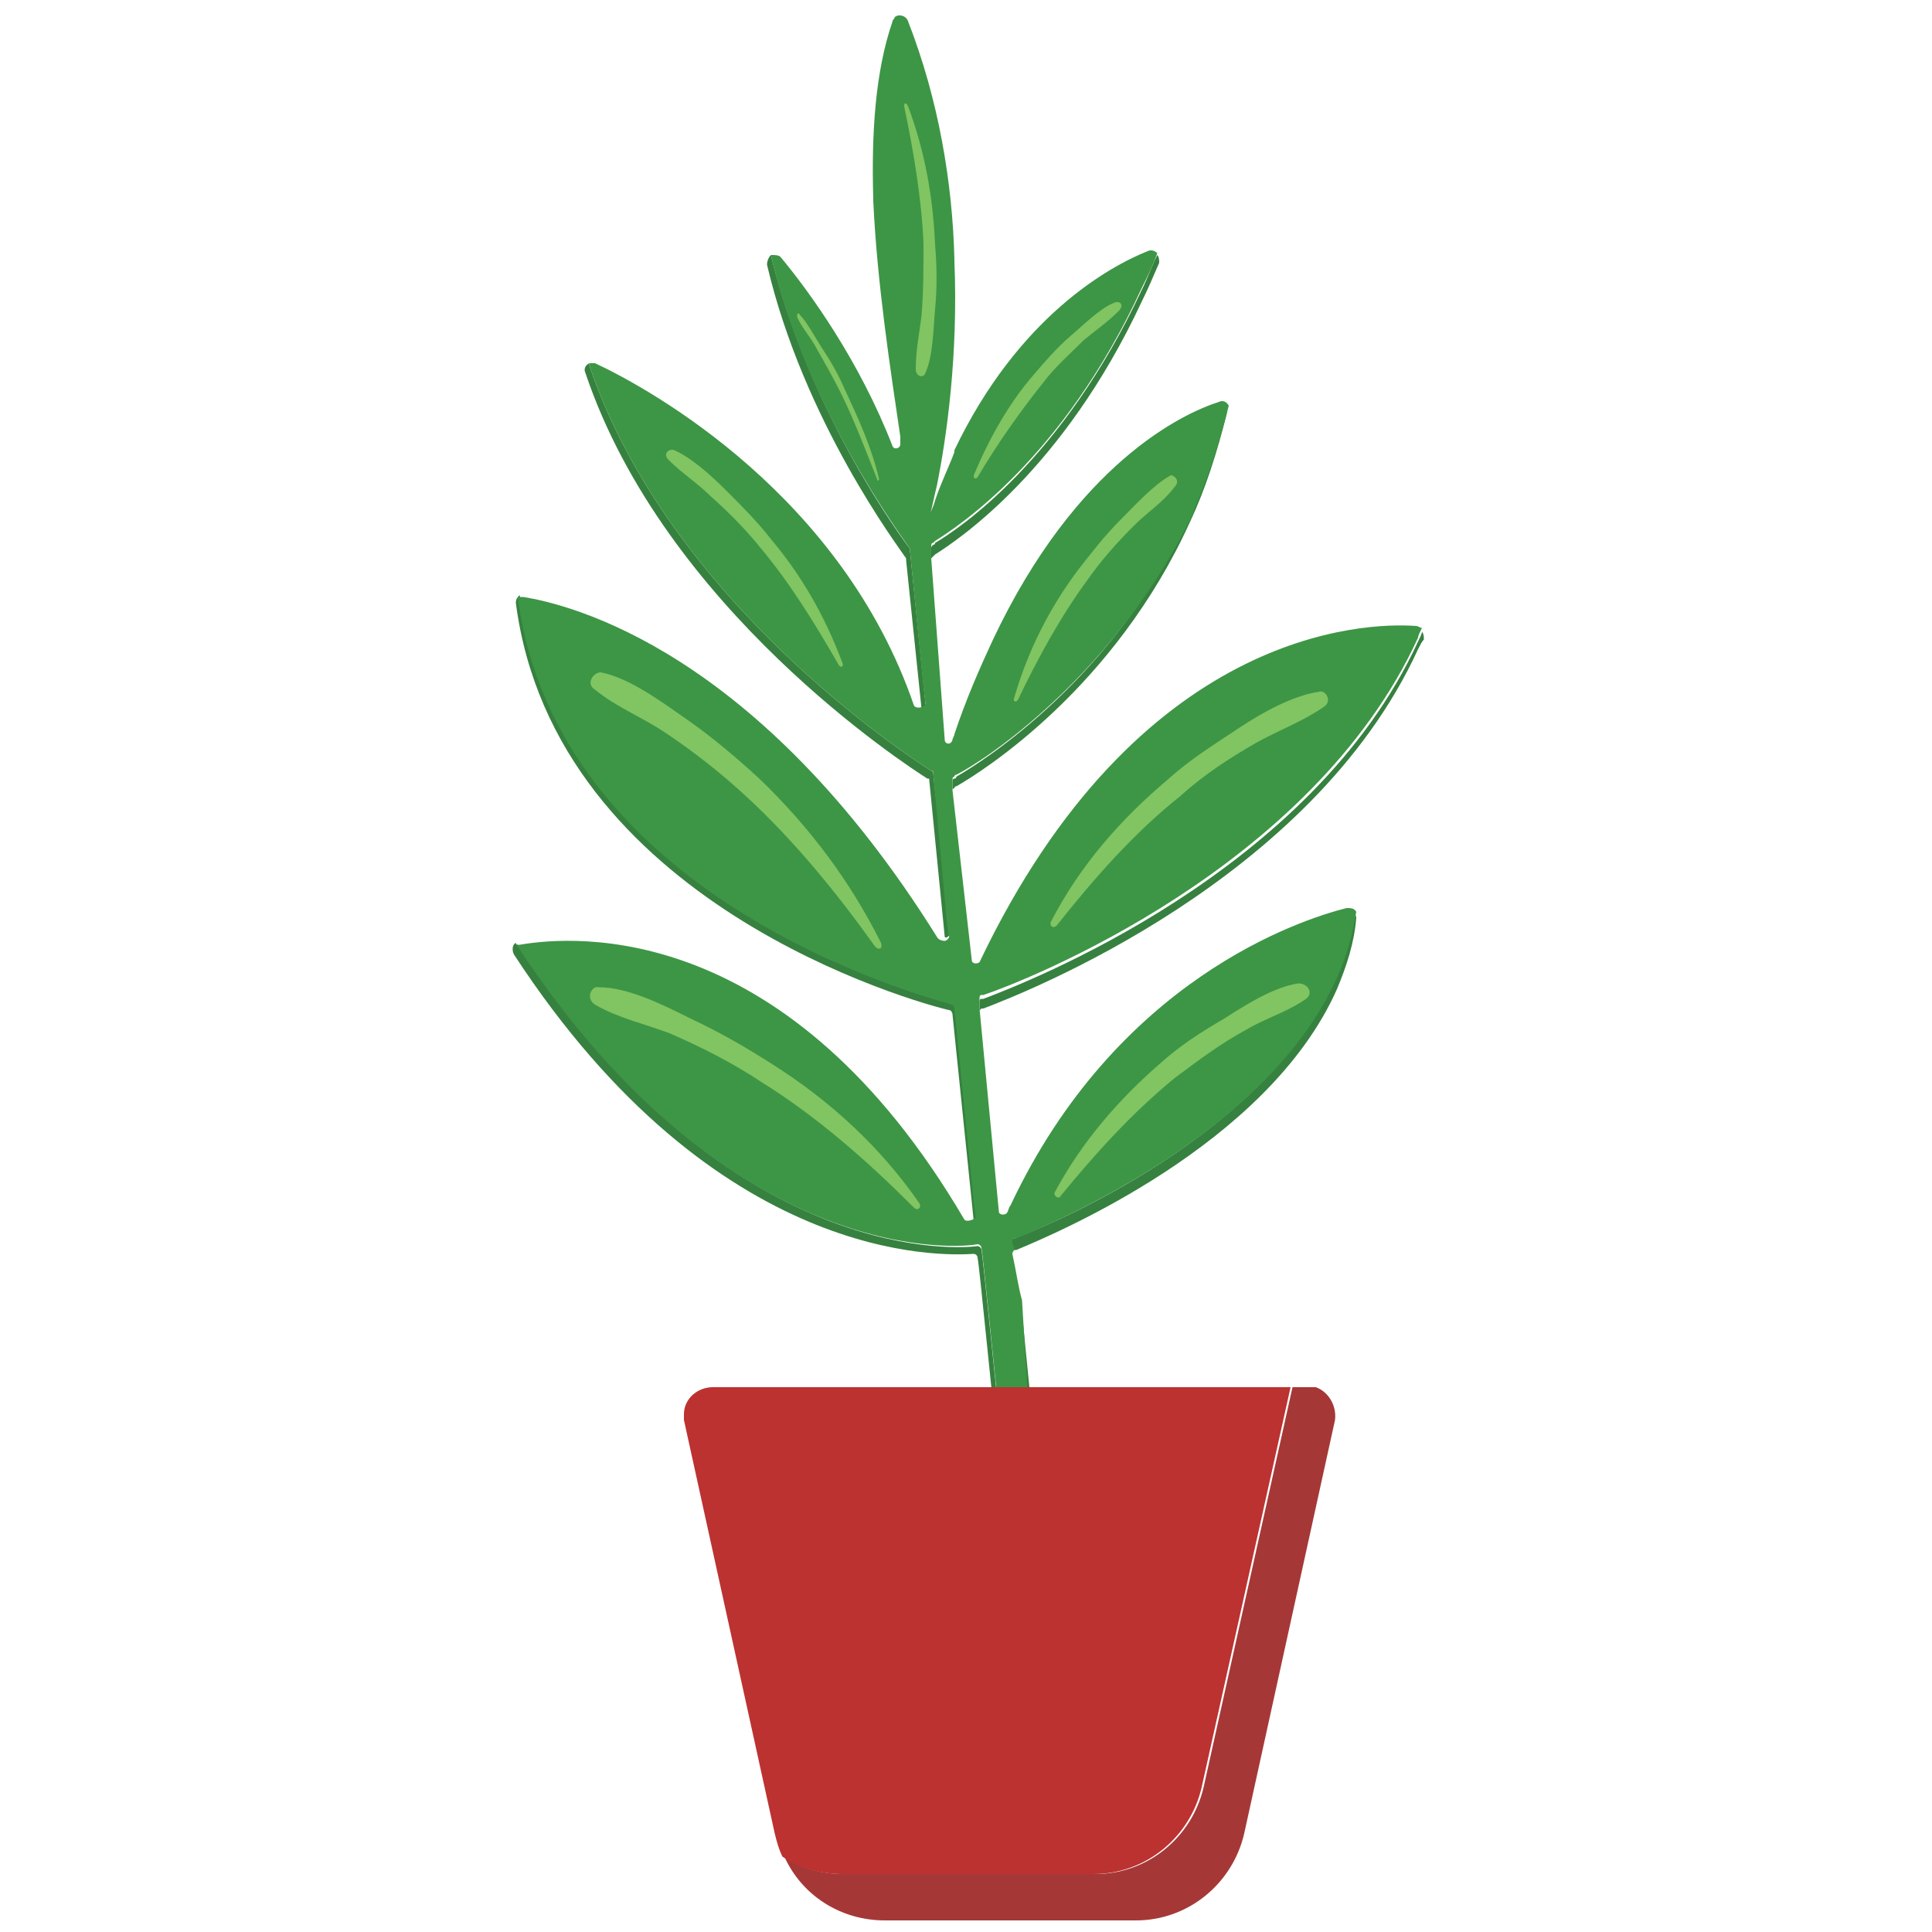<?xml version="1.0" encoding="utf-8"?>
<!-- Generator: Adobe Illustrator 25.4.1, SVG Export Plug-In . SVG Version: 6.00 Build 0)  -->
<svg version="1.1" xmlns="http://www.w3.org/2000/svg" xmlns:xlink="http://www.w3.org/1999/xlink" x="0px" y="0px"
	 viewBox="0 0 100 100" style="enable-background:new 0 0 100 100;" xml:space="preserve">
<style type="text/css">
	.st0{fill:#36813F;}
	.st1{fill:#3D9645;}
	.st2{fill:#81C462;}
	.st3{fill:#A53837;}
	.st4{fill:#BC3231;}
	.st5{display:none;}
	.st6{display:inline;}
	.st7{opacity:0.2;}
	.st8{fill:#404041;}
	.st9{fill:#76B257;}
	.st10{fill:#404041;stroke:#404041;stroke-miterlimit:10;}
	.st11{fill:#317439;}
	.st12{fill:#D95B58;}
	.st13{fill:#D87D7B;}
	.st14{fill:#4EA446;}
	.st15{opacity:0.4;}
	.st16{display:inline;fill:#81C462;}
</style>
<g id="house_plants">
	<g>
		<g>
			<path class="st0" d="M48.9,48.5l-0.8-8.1c0-0.1,0-0.1-0.1-0.1c-1.1-0.7-13.6-8.8-17.7-21c-0.1-0.2,0-0.4,0.2-0.5c0,0,0,0,0,0.1
				c4.1,12.2,16.6,20.3,17.7,21c0.1,0,0.1,0.1,0.1,0.1l0.9,8.2C49.2,48.4,49,48.6,48.9,48.5"/>
			<path class="st0" d="M47.7,36.7L46.9,29c0,0,0-0.1,0-0.1c-0.4-0.6-5.3-7.1-7.2-15.2c0-0.2,0.1-0.4,0.2-0.5c0,0,0,0,0,0
				c2,8.2,6.8,14.7,7.2,15.2c0,0,0,0.1,0,0.1l0.8,7.9C47.9,36.6,47.8,36.7,47.7,36.7"/>
			<path class="st0" d="M50.4,63.2l-1.1-10.7c0-0.1-0.1-0.2-0.1-0.2c-1.8-0.4-20.5-5.6-22.5-21.1c0-0.2,0.1-0.3,0.2-0.4
				c2,15.5,20.8,20.6,22.5,21.1c0.1,0,0.1,0.1,0.1,0.2L50.7,63C50.7,63.2,50.6,63.2,50.4,63.2"/>
			<path class="st0" d="M53.2,73.2l-1.4,0.5c-0.1,0-0.2,0-0.3-0.2c-0.2-1.6-0.8-7.9-0.9-8.4c0-0.1-0.1-0.2-0.2-0.2
				c-1.6,0.1-13.3,0.6-23.8-15.5c-0.1-0.2-0.1-0.5,0.1-0.6c0,0,0,0.1,0.1,0.1C37.4,65.1,49,64.7,50.6,64.5c0.1,0,0.2,0.1,0.2,0.2
				c0.1,0.5,0.7,6.8,0.9,8.4c0,0.1,0.1,0.2,0.3,0.2l0.9-5.4c0,0.1,0.5,5.1,0.5,5.1C53.4,73.1,53.3,73.2,53.2,73.2"/>
			<path class="st0" d="M59.1,15.6C55,24.4,49.5,28,48.4,28.7c0,0-0.1,0.1-0.1,0.1c0,0-0.1,0.1-0.1,0.1l0-0.5c0-0.1,0-0.1,0.1-0.2
				c0,0,0.1,0,0.1-0.1c1.2-0.7,6.6-4.3,10.7-13.1c0.3-0.6,0.5-1.2,0.8-1.8c0.1,0.1,0.1,0.3,0.1,0.4C59.7,14.3,59.4,15,59.1,15.6"/>
			<path class="st0" d="M61.6,27C61.6,27,61.6,27,61.6,27c-3.9,8.6-10.7,12.9-12.1,13.7c-0.1,0-0.1,0.1-0.1,0.1c0,0-0.1,0-0.1,0.1
				l0-0.4c0-0.1,0-0.2,0.1-0.2c0,0,0.1,0,0.1-0.1c1.4-0.8,8.2-5.1,12.1-13.6c0,0,0,0,0-0.1c0.7-1.7,1.4-3.5,1.8-5.4
				c0.1,0.1,0.1,0.2,0.1,0.3C63,23.4,62.4,25.3,61.6,27"/>
			<path class="st0" d="M73.4,33.6L73.4,33.6c-5.5,12-20.4,17.8-22.5,18.6c0,0-0.1,0-0.1,0c0,0-0.1,0.1-0.1,0.1l0-0.4
				c0-0.1,0-0.2,0.1-0.2c0,0,0.1,0,0.1,0c2.1-0.8,17-6.5,22.5-18.5l0,0c0.1-0.2,0.2-0.4,0.2-0.5c0.1,0.1,0.1,0.3,0.1,0.4
				C73.6,33.2,73.5,33.4,73.4,33.6"/>
			<path class="st0" d="M52.6,64.7c0,0-0.1,0-0.1,0c0,0,0,0-0.1,0c0-0.1,0-0.2-0.1-0.4c0-0.1,0-0.2,0.1-0.2c0,0,0.1,0,0.1,0
				c1.9-0.7,13.1-5.4,16.6-13.5c0.5-1.1,0.8-2.2,1-3.4c0,0.1,0.1,0.2,0.1,0.3c-0.1,1.3-0.5,2.5-1,3.7C65.6,59.3,54.5,63.9,52.6,64.7
				"/>
			<path class="st1" d="M53.2,72.3c0,0.2,0.1,0.4,0.1,0.5L52,73.2c-0.1,0-0.2,0-0.3-0.2c-0.2-1.6-0.8-7.9-0.9-8.4
				c0-0.1-0.1-0.2-0.2-0.2C49,64.7,37.4,65.1,26.8,49c0,0-0.1-0.1-0.1-0.1c0,0,0.1,0,0.1,0c0,0,0.1,0,0.1,0
				c2.9-0.5,13.9-1.3,23,14.2c0.1,0.2,0.6,0,0.6-0.1l-0.1-0.8l-1-10c0-0.1-0.1-0.2-0.1-0.2c-1.8-0.5-20.5-5.6-22.5-21.1
				c0,0,0,0,0.1,0c0.1,0,0.1,0,0.2,0c2.4,0.4,12.1,2.7,21.4,17.6c0.1,0.2,0.4,0.2,0.4,0.2c0.1,0,0.3-0.2,0.2-0.3l-0.1-0.8L48.3,40
				c0-0.1,0-0.1-0.1-0.1c-1.1-0.7-13.6-8.8-17.7-21c0,0,0,0,0-0.1c0,0,0.1,0,0.1,0c0.1,0,0.2,0,0.2,0c3,1.4,12.8,6.9,16.5,17.7
				c0.1,0.2,0.4,0.1,0.4,0.1c0.1,0,0.2-0.1,0.2-0.2l-0.1-0.8l-0.7-7.1c0,0,0-0.1,0-0.1c-0.4-0.6-5.3-7.1-7.2-15.2c0,0,0,0,0,0
				c0,0,0.1,0,0.1,0c0.1,0,0.3,0,0.4,0.1c1.5,1.8,4.1,5.4,5.8,9.8c0.1,0.2,0.4,0.1,0.4-0.1c0-0.1,0-0.1,0-0.2c0-0.1,0-0.1,0-0.2
				c-0.5-3.4-1.2-7.9-1.4-12.2c0,0,0-0.1,0-0.1c-0.1-3.4,0.1-6.6,1-9.2c0-0.1,0.1-0.1,0.1-0.2c0.2-0.2,0.6-0.1,0.7,0.2
				c1.6,4.1,2.3,8.4,2.4,12.3c0,0,0,0.1,0,0.1c0.2,4.9-0.4,9.1-0.9,11.6c-0.2,0.8-0.3,1.5-0.5,1.9c0.1-0.4,0.3-0.7,0.4-1.1
				c0.3-0.9,0.7-1.7,1-2.5c0,0,0,0,0-0.1c3.3-6.9,8-9.5,10-10.3c0.2-0.1,0.4,0,0.5,0.1c-0.2,0.6-0.5,1.2-0.8,1.8
				c-4.1,8.9-9.6,12.4-10.7,13.1c0,0-0.1,0.1-0.1,0.1c-0.1,0-0.1,0.1-0.1,0.2l0,0.5c0,0,0,0.1,0,0.1l0.7,9.4c0,0.2,0.3,0.3,0.4,0
				c0-0.1,0.1-0.2,0.1-0.3c0.6-1.8,1.3-3.4,2-4.9c4.3-9.1,9.8-11.7,11.7-12.3c0.2-0.1,0.4,0,0.5,0.2c-0.5,2-1.1,3.8-1.8,5.4
				c0,0,0,0,0,0.1C57.7,35,50.9,39.4,49.5,40.1c-0.1,0-0.1,0.1-0.1,0.1c-0.1,0-0.1,0.1-0.1,0.2l0,0.4c0,0,0,0.1,0,0.1l1,8.8
				c0,0.2,0.3,0.2,0.4,0.1c8.2-17.2,19.9-17.6,22.6-17.4c0.1,0,0.2,0.1,0.3,0.1c-0.1,0.2-0.2,0.4-0.2,0.5l0,0
				c-5.5,12-20.4,17.8-22.5,18.5c0,0-0.1,0-0.1,0c-0.1,0-0.1,0.1-0.1,0.2l0,0.4c0,0,0,0.1,0,0.1l1,10.5c0,0.2,0.3,0.2,0.4,0.1
				c0.1-0.1,0.1-0.3,0.2-0.4l0,0c5.5-11.7,15-14.8,17.4-15.4c0.2,0,0.4,0,0.5,0.2c-0.2,1.2-0.5,2.3-1,3.4
				c-3.6,8.1-14.7,12.7-16.6,13.5c0,0-0.1,0-0.1,0c-0.1,0-0.1,0.1-0.1,0.2c0,0.1,0.1,0.2,0.1,0.4c0,0-0.1,0.1-0.1,0.2
				c0.2,0.9,0.3,1.7,0.5,2.4"/>
			<path class="st2" d="M68.5,36.6c-1,0.7-2.3,1.2-3.4,1.8c-1.4,0.8-2.8,1.7-4,2.8c-2.4,1.9-4.5,4.3-6.4,6.7c-0.2,0.2-0.4,0-0.3-0.2
				c1.5-2.9,3.6-5.3,6.1-7.4c1.1-1,2.4-1.8,3.6-2.6c1.2-0.8,2.8-1.7,4.2-1.9C68.6,35.7,69,36.3,68.5,36.6"/>
			<path class="st2" d="M67.6,51.7c-1,0.7-2.1,1-3.1,1.6c-1.3,0.7-2.5,1.6-3.7,2.5c-2.2,1.8-4.1,3.9-5.9,6.1c-0.1,0.2-0.4,0-0.3-0.2
				c1.4-2.6,3.3-4.8,5.5-6.7c1-0.9,2.1-1.6,3.3-2.3c1.1-0.7,2.5-1.6,3.8-1.8C67.7,50.9,68,51.4,67.6,51.7"/>
			<path class="st2" d="M30.8,35.7c1.1,0.9,2.4,1.4,3.6,2.2c1.5,1,2.9,2.1,4.2,3.3c2.5,2.3,4.7,5,6.7,7.8c0.2,0.2,0.4,0.1,0.3-0.2
				c-1.6-3.2-3.7-6-6.3-8.5c-1.2-1.1-2.5-2.2-3.8-3.1c-1.3-0.9-2.9-2.1-4.4-2.4C30.7,34.8,30.3,35.4,30.8,35.7"/>
			<path class="st2" d="M30.8,52c1.2,0.7,2.6,1,3.9,1.5c1.6,0.7,3.2,1.5,4.7,2.5c2.9,1.8,5.5,4.1,7.9,6.5c0.2,0.2,0.4,0,0.3-0.2
				C45.6,59.4,43,57,40,55.1c-1.4-0.9-2.8-1.7-4.3-2.4c-1.4-0.7-3.2-1.6-4.7-1.6C30.6,51,30.3,51.7,30.8,52"/>
			<path class="st2" d="M60.8,25.2c-0.6,0.8-1.4,1.3-2.1,2c-0.9,0.9-1.7,1.8-2.4,2.8c-1.4,1.9-2.6,4.1-3.6,6.2
				c-0.1,0.2-0.3,0.1-0.2-0.1c0.7-2.4,1.8-4.6,3.3-6.6c0.7-0.9,1.4-1.8,2.2-2.6c0.8-0.8,1.7-1.8,2.6-2.3
				C60.8,24.6,61.1,24.9,60.8,25.2"/>
			<path class="st2" d="M34.6,23.8c0.7,0.7,1.5,1.2,2.2,1.9c0.9,0.8,1.8,1.7,2.6,2.7c1.5,1.8,2.8,3.9,4,6c0.1,0.2,0.3,0.1,0.2-0.1
				c-0.9-2.4-2.1-4.5-3.7-6.4c-0.7-0.9-1.5-1.7-2.3-2.5c-0.8-0.8-1.8-1.7-2.7-2.1C34.6,23.2,34.3,23.5,34.6,23.8"/>
			<path class="st2" d="M57.9,16.1c-0.6,0.6-1.2,1-1.8,1.5c-0.7,0.7-1.5,1.4-2.1,2.2c-1.2,1.5-2.4,3.2-3.4,4.9
				c-0.1,0.1-0.2,0.1-0.2-0.1c0.8-1.9,1.8-3.7,3.1-5.2c0.6-0.7,1.2-1.4,1.9-2c0.7-0.6,1.5-1.4,2.2-1.7C58,15.5,58.2,15.8,57.9,16.1"
				/>
			<path class="st2" d="M41.3,16.5c0.3,0.6,0.7,1,1,1.6c0.4,0.7,0.8,1.4,1.2,2.2c0.7,1.4,1.3,3,1.9,4.5c0,0.1,0.1,0.1,0.1,0
				c-0.4-1.7-1.1-3.2-1.8-4.7c-0.3-0.7-0.7-1.4-1.1-2c-0.4-0.6-0.8-1.4-1.2-1.8C41.3,16.1,41.2,16.3,41.3,16.5"/>
			<path class="st2" d="M47.4,19.1c0-1,0.2-1.9,0.3-2.8c0.1-1.2,0.1-2.4,0.1-3.7c-0.1-2.3-0.5-4.7-1-7.1c0-0.2,0.1-0.2,0.2,0
				c0.9,2.4,1.3,4.8,1.4,7.2c0.1,1.1,0.1,2.3,0,3.3c-0.1,1.1-0.1,2.4-0.5,3.3C47.8,19.6,47.4,19.5,47.4,19.1"/>
		</g>
		<g>
			<path class="st3" d="M69.1,73.5l-4.7,21.4c-0.6,2.6-2.9,4.5-5.6,4.5h-13c-2.3,0-4.3-1.3-5.2-3.3c0.9,0.6,1.9,0.9,3.1,0.9h13
				c2.7,0,5-1.9,5.6-4.5l4.6-20.7h0.9c0.1,0,0.2,0,0.3,0C68.7,72,69.2,72.7,69.1,73.5z"/>
			<path class="st4" d="M66.8,71.8l-4.6,20.7c-0.6,2.6-2.9,4.5-5.6,4.5h-13c-1.1,0-2.2-0.3-3.1-0.9c-0.2-0.4-0.3-0.8-0.4-1.2
				l-4.7-21.4c0-0.1,0-0.2,0-0.3c0-0.8,0.7-1.4,1.5-1.4h14v0h2.8v0H66.8z"/>
		</g>
	</g>
</g>
<g id="fruit_trees" class="st5">
	<g class="st6">
		<g class="st7">
			<path class="st0" d="M75,69.7c-3.7,0-7.2-0.6-10.3-2.2c-1.9,1.4-3.9,2.5-6.2,3.3L52.8,72c-4.1,0.3-8.1-0.5-11.8-2.3
				c-1.6-1.1-3.2-2.2-4.9-3.3c-0.3-0.2-0.5-0.5-0.7-0.7c-0.8,0.4-1.6,0.7-2.4,1c-1.6,0.3-3.2,0.7-4.8,1c-3.4,0.2-6.7-0.4-9.8-1.9
				c-1.4-0.9-2.7-1.8-4.1-2.7c-2.3-2.1-4.1-4.7-5.2-7.6c0.4,0.4,0.9,0.9,1.3,1.3c1.4,0.9,2.7,1.8,4.1,2.7c3.1,1.5,6.4,2.2,9.8,1.9
				c1.6-0.3,3.2-0.7,4.8-1c0.8-0.3,1.6-0.6,2.4-1c0.2,0.2,0.5,0.5,0.7,0.7c1.6,1.1,3.2,2.2,4.9,3.3c3.7,1.8,7.7,2.6,11.8,2.3
				l5.7-1.2c2.3-0.8,4.3-1.9,6.2-3.3c3.1,1.7,6.5,2.2,10.3,2.2c10.1,0,17.7-10.4,17-19.9c-0.1-1.7-0.5-3.4-1.1-5
				c2.9,3.1,4.7,7.1,5,11.3C92.7,59.3,85.1,69.7,75,69.7z"/>
			<path class="st1" d="M71.1,63.4c-3.7,0-7.2-0.6-10.3-2.2c-1.9,1.4-3.9,2.5-6.2,3.3l-5.7,1.2c-4.1,0.3-8.1-0.5-11.8-2.3
				c-1.6-1.1-3.2-2.2-4.9-3.3c-0.3-0.2-0.5-0.5-0.7-0.7c-0.8,0.4-1.6,0.7-2.4,1c-1.6,0.3-3.2,0.7-4.8,1c-3.4,0.2-6.7-0.4-9.8-1.9
				c-1.4-0.9-2.7-1.8-4.1-2.7C10,56.5,9.6,56,9.1,55.6c-0.6-1.6-1-3.4-1.1-5.1c-0.4-5,1.3-10.1,4.6-13.9c2-2.2,4.3-3.9,7.1-5
				c0.8-4.9,3.8-9.7,7.9-12.5C27.4,9.9,34.9,0,44.7,0c5.1,0,9.7,1.1,13.6,4.5c0.4,0.4,0.8,0.8,1.2,1.2c0,0.1,0.1,0.1,0.1,0.2
				c1.7,1.8,3,4,3.8,6.3c4.5,0.3,8.5,1.6,12.1,4.7c0.5,0.4,1,0.9,1.4,1.4c2.9,3.2,4.8,7.3,5.1,11.7c0,0.5,0.1,0.9,0,1.4
				c0,1.1-0.1,2.3-0.3,3.4c1.4,0.7,2.7,1.5,3.9,2.6c0.4,0.4,0.8,0.8,1.2,1.2c0.6,1.6,1,3.3,1.1,5C88.8,53,81.2,63.4,71.1,63.4z"/>
			<polygon class="st8" points="61.3,61.7 60.7,61.2 55,65.1 53.8,52.6 51.9,52.6 49.7,73.9 46.4,71.6 45.8,72.2 49.4,77.4 
				47.1,100 58.5,100 55.5,70.2 			"/>
		</g>
		<g>
			<path class="st9" d="M37.7,43.3c-3.8,1.4-5.1,1.1-9,0.1c-2.1-0.5-4.3-1.3-5.6-3c-1.3-1.6-1.7-3.7-1.5-5.8c0.2-2,1-4,2-5.7
				c1.1-1.9,2.3-3.9,3.8-5.6c-0.4,0.6-0.8,1.3-1.2,2c-0.9,1.7-1.7,3.4-1.9,5.3c-0.2,1.9,0.2,3.9,1.4,5.3c1.3,1.5,3.3,2.3,5.2,2.7
				c3.6,0.9,4.9,1.2,8.4-0.1c2.8-1,6.2-3,7.7-5.6c0,0.6,0,1.3-0.1,1.9C46.3,38.9,41.4,41.8,37.7,43.3"/>
			<path class="st2" d="M46.9,32.9c-1.5,2.6-4.9,4.6-7.7,5.6c-3.5,1.3-4.7,1-8.4,0.1c-1.9-0.5-3.9-1.2-5.2-2.7
				c-1.2-1.5-1.6-3.5-1.4-5.3c0.2-1.9,1-3.7,1.9-5.3c0.4-0.7,0.7-1.3,1.2-2c0.9-1,1.8-2,2.8-2.9c2.2-2,4.5-4.3,7.5-5
				c0.7-0.2,1.3-0.2,1.9-0.2c0.6,0,1.1,0.2,1.6,0.4c1.2,0.6,2.2,1.6,3,3c0.6,1.1,0.9,2.3,1.1,3.6c0.4,2.3,0.8,4.7,1.3,7
				C46.6,30.4,46.8,31.7,46.9,32.9"/>
			<path class="st10" d="M42.9,12c-0.3-0.2-0.8-0.1-1.3,0.3c-0.4,0.4-0.8,0.9-1.1,1.3l-1.1,1.6c-0.2,0.3-0.4,0.6-0.5,0.9
				c-0.2,0.7,0.3,1.2,0.8,1.3c0.7,0.1,1.3-0.6,1.3-1.3c0-0.7,0.3-1.4,0.6-2.1C42,13.3,43.4,12.4,42.9,12"/>
		</g>
		<g>
			<path class="st3" d="M46.8,76.2c-2.8,3.4-5.9,5.7-10.7,6.2c-7.6,0.9-15.4-3.5-15.8-8.6c2.6,2.9,7.7,4.8,12.7,4.2
				c4.4-0.5,7.1-2.6,9.7-5.7c3.6-4.4,2.3-9.2-0.3-12.1C47.3,61.6,52.4,69.4,46.8,76.2"/>
			<path class="st4" d="M42.7,72.4c-2.6,3.1-5.4,5.2-9.7,5.7c-5,0.6-10.1-1.4-12.7-4.2c-0.1-1.9,0.8-4,3.3-5.8
				c3-2.3,5.9,0.2,9.2-1.6c2-1.1,3.5-3.1,5.1-4.9c1.2-1.4,2.9-1.7,4.6-1.3C45,63.2,46.3,68,42.7,72.4"/>
			<path class="st11" d="M39.4,59.4c-0.3,1.8-1.2,4.4-3.4,4.5c-0.2,0-0.4,0-0.6,0c2.1-0.2,3-2.7,3.3-4.5c0.1-0.6,1-2.5,0-2.9
				c0.1,0,0.1,0,0.2,0c0.1,0,0.3,0,0.4,0C40.5,56.7,39.5,58.8,39.4,59.4"/>
			<path class="st0" d="M38.6,59.4c-0.3,1.7-1.2,4.3-3.3,4.5c-0.1,0-0.2,0-0.3,0c-0.2,0-0.3,0.1-0.5,0.2c-0.6,0.4-0.4,1.4-0.5,2.2
				c-0.1,0.5-0.3,0.9-0.7,1.2c-0.3,0.2-0.7,0.3-0.9,0.1c0,0-0.1-0.1-0.1-0.1c-0.1-0.1,0-0.3,0-0.5c0.3-0.7,0.9-1.4,0.8-2.2
				c-0.1-0.8-0.8-1.3-1.2-2.1c-0.4-0.9-0.1-1.9,0.5-2.7c0.1-0.2,0.2-0.3,0.4-0.4c1.6-1.5,3.5-2.7,5.7-3.1
				C39.6,56.9,38.7,58.8,38.6,59.4"/>
			<path class="st2" d="M33.7,63.2c0.3-0.4,0.5-1,0.7-1.5c0.3-0.6,0.7-1.2,1.1-1.7c0.8-1,1.8-1.9,2.8-2.6c0.1-0.1,0-0.2-0.1-0.1
				c-1.2,0.6-2.2,1.4-3.1,2.4c-0.4,0.5-0.8,1-1.1,1.5c-0.3,0.5-0.7,1.2-0.8,1.8C33.4,63.2,33.6,63.4,33.7,63.2"/>
			<path class="st10" d="M30.2,60.4c-0.2,0-0.3,0.6-0.1,1.3c0.1,0.6,0.4,1.3,0.6,2c0.3,0.7,0.5,1.4,0.8,2.2c0.2,0.4,0.3,0.8,0.5,1.2
				c0.4,0.8,0.8,0.8,1.1,0.4c0.3-0.5-0.1-1.6-0.6-2.1c-0.5-0.5-0.9-1.3-1.2-2.2C30.9,62.2,30.7,60.4,30.2,60.4"/>
		</g>
	</g>
</g>
<g id="veggies" class="st5">
	<g class="st6">
		<path class="st4" d="M28,96.2c-1.5-0.4-2.9-1.7-4-3.5c0.9,1,1.9,1.8,2.9,2c4.7,1.2,13.3-5.5,15-13.2c0.4-1.7,0-3.4-0.9-5
			c1.7,1.9,2.5,4.2,2,6.5C41.3,90.7,32.6,97.4,28,96.2z"/>
		<path class="st12" d="M26.9,94.7c-1-0.3-2-1-2.9-2c-2.5-4-3.9-10.4-2.2-15c1.5-4.1,6.7-6.5,12.5-5c2.8,0.7,5.1,2.1,6.7,3.9
			c0.9,1.6,1.3,3.3,0.9,5C40.2,89.2,31.5,95.9,26.9,94.7z"/>
		<path class="st13" d="M30.2,83.1c0.7-0.6,1.1-1.3,1.3-2.2c0.1-0.8,0.2-1.5,0.2-2.3c0-0.3-0.5-0.4-0.6-0.1
			c-0.4,0.6-0.8,1.1-1.4,1.6c-0.6,0.5-0.9,1.1-1.3,1.7C27.6,82.9,29.3,83.9,30.2,83.1z"/>
		<path class="st13" d="M35.4,83.3c0.7-0.6,1.1-1.3,1.3-2.2c0.1-0.8,0.2-1.5,0.2-2.3c0-0.3-0.5-0.4-0.6-0.1
			c-0.4,0.6-0.8,1.1-1.4,1.6c-0.6,0.5-0.9,1.1-1.3,1.7C32.8,83.1,34.5,84.2,35.4,83.3z"/>
		<path class="st13" d="M28.5,92.4c0.7-0.6,1.1-1.3,1.3-2.2c0.1-0.8,0.2-1.5,0.2-2.3c0-0.3-0.5-0.4-0.6-0.1
			c-0.4,0.6-0.8,1.1-1.4,1.6c-0.6,0.5-0.9,1.1-1.3,1.7C26,92.2,27.6,93.2,28.5,92.4z"/>
		<path class="st13" d="M25.5,87.7c0.7-0.6,1.1-1.3,1.3-2.2c0.1-0.8,0.2-1.5,0.2-2.3c0-0.3-0.5-0.4-0.6-0.1
			c-0.4,0.6-0.8,1.1-1.4,1.6c-0.6,0.5-0.9,1.1-1.3,1.7C22.9,87.5,24.6,88.6,25.5,87.7z"/>
		<path class="st13" d="M34.4,89.9c0.7-0.6,1.1-1.3,1.3-2.2c0.1-0.8,0.2-1.5,0.2-2.3c0-0.3-0.5-0.4-0.6-0.1
			c-0.4,0.6-0.8,1.1-1.4,1.6c-0.6,0.5-0.9,1.1-1.3,1.7C31.8,89.7,33.5,90.8,34.4,89.9z"/>
		<path class="st13" d="M24.3,80.9c0.7-0.6,1.1-1.3,1.3-2.2c0.1-0.8,0.2-1.5,0.2-2.3c0-0.3-0.5-0.4-0.6-0.1
			c-0.4,0.6-0.8,1.1-1.4,1.6c-0.6,0.5-0.9,1.1-1.3,1.7C21.7,80.7,23.4,81.7,24.3,80.9z"/>
		<path class="st1" d="M40.5,71.8c-1.3,1.6-5.2,7.2-10.1,4.1c-1.1-0.7-1.8-2-2.4-3.1c-0.3-0.5-1.8-3-1.9-4.4
			c0.5,1.3,1.4,2.8,1.6,3.2c0.6,1.1,1.3,2.4,2.4,3.1c4.4,2.9,8.1-1.5,9.7-3.5C40.6,70.9,41.2,71,40.5,71.8z"/>
		<path class="st14" d="M39.8,71.1c-1.6,2-5.3,6.4-9.7,3.5c-1.1-0.7-1.8-2-2.4-3.1c-0.2-0.4-1.1-1.9-1.6-3.2c0-0.5,0.1-0.8,0.4-0.9
			c0,0,0.1,0,0.1,0c1.6-0.2,3.2,5,3.6,6c-0.3-1.2-0.5-2.4-0.7-3.6c-0.1-0.5-0.3-4,0.8-3.6c0.2,0,0.3,0.2,0.4,0.4
			c0.2,0.4,0.2,0.9,0.3,1.3c0.1,0.3,0.1,0.6,0.1,0.7c0.2,0.5,0.3,1,0.5,1.6c0.3-0.8,0.7-1.9,1.2-2.7c0.3-0.7,0.8-1.7,1.2-0.9
			c0.2,0.4,0.3,1.1,0.4,2.3c0,0,0,0,0,0c0,0.5,0,1.1-0.1,1.6c0.1-0.1,0.2-0.2,0.3-0.3c0.3-0.3,1.8-1.8,2.7-2c0,0,0,0,0,0
			c0.3-0.1,0.5,0,0.6,0.3c0.2,0.5-1.1,1.8-1.3,2.3c0,0-0.1,0.1-0.1,0.1c-0.7,1.1-1.3,2.1-2,3.2c0.8-1.1,2.2-1.9,3.3-2.5
			C38.2,71.6,39.1,71.2,39.8,71.1z"/>
	</g>
	<g class="st6">
		<path class="st1" d="M34.9,32.2c0-0.1,0-0.2,0-0.3c-0.4-0.1-0.9,0.1-1.5,0.4c0,0-0.1,0.1-0.1,0.1c-2.8,1.8-4.4,4.9-7.4,6.5
			c0,0,0,0,0,0c-0.2,0.1-0.5,0.3-0.7,0.4c0.1-0.4,0.3-0.8,0.4-1.2c1-2.9,1.9-5.8,2.9-8.7c0.1-0.2,0-0.3-0.2-0.4
			c-0.1-0.1-0.2-0.1-0.3-0.1c-0.4-0.2-0.8-0.2-1.1,0c-1.7,1.2-2.3,5.5-2.8,6.8c-0.6,1.3-1.2,1.9-2.3,2.5c-0.2,0.1-0.4,0.2-0.6,0.3
			c-0.4,0.2-0.7,0.3-1.1,0.5c0,0-0.1,0-0.1,0.1c0,0,0,0,0,0c-0.1,0.1-0.3,0.2-0.4,0.2c0-0.3-0.1-0.6-0.1-0.9c-0.2-2-0.5-4.1-0.7-6.1
			c-0.1-0.7,0-1.9-0.6-2.5c-0.1-0.1-0.3-0.2-0.5-0.3c-0.4-0.1-0.7-0.1-0.9,0c-1.3,1.1-1.1,5-1.1,6c0,2.3,0.5,4.9-0.4,7
			c-0.9,1.9-8.9,12.5-9.5,14.5c-0.1,0.3-0.1,0.4-0.1,0.6c0,0,0,0,0,0c0.7,0.6,2.1,0.9,2.9,1.3c1.4,0.6,2.7,1.1,4.1,1.7c0,0,0,0,0,0
			c0.1,0.1,0.3,0,0.4-0.2c2.1-4.4,10.9-17.5,14.6-20.6c1.6-1.4,3.5-2.6,5.1-4.1C33.3,34.7,34.8,33.4,34.9,32.2z"/>
		<path class="st0" d="M25.5,39c0.1,0,0.2-0.1,0.3-0.1c-0.2,0.1-0.5,0.3-0.7,0.4c0.1-0.4,0.3-0.8,0.4-1.2c1-2.9,1.9-5.8,2.9-8.7
			c0.1-0.2,0-0.3-0.2-0.4c-0.1-0.1-0.2-0.1-0.3-0.1c-0.4-0.2-0.8-0.2-1.1,0c0.4-0.3,0.9-0.4,1.5-0.2c0.1,0,0.2,0.1,0.3,0.1
			c0.1,0.1,0.2,0.2,0.2,0.4c-1,2.9-1.9,5.8-2.9,8.7C25.8,38.2,25.6,38.6,25.5,39z"/>
		<path class="st0" d="M19.8,38.9c-0.1,0.1-0.3,0.2-0.4,0.2c0-0.3-0.1-0.6-0.1-0.9c-0.2-2-0.5-4.1-0.7-6.1c-0.1-0.7,0-1.9-0.6-2.5
			c-0.1-0.1-0.3-0.2-0.5-0.3c-0.4-0.1-0.7-0.1-0.9,0c0.3-0.3,0.8-0.4,1.3-0.2c0.2,0.1,0.4,0.2,0.5,0.3c0.6,0.6,0.5,1.8,0.6,2.5
			c0.2,2,0.5,4.1,0.7,6.1C19.8,38.3,19.8,38.6,19.8,38.9z"/>
		<path class="st0" d="M32.9,36.2c-1.6,1.5-3.5,2.6-5.1,4.1c-3.7,3.2-12.6,16.2-14.6,20.6c-0.1,0.1-0.2,0.2-0.4,0.2
			c-1.4-0.6-2.7-1.1-4.1-1.7c-0.8-0.4-2.2-0.6-2.9-1.3c-0.3-0.3-0.4-0.5-0.4-0.8c0,0,0,0,0,0c0.7,0.6,2.1,0.9,2.9,1.3
			c1.4,0.6,2.7,1.1,4.1,1.7c0.1,0.1,0.3,0,0.4-0.2c2.1-4.4,10.9-17.5,14.6-20.6c1.6-1.4,3.5-2.6,5.1-4.1c0.8-0.8,2.3-2.1,2.4-3.2
			c0-0.1,0-0.2,0-0.3c0.3,0.1,0.5,0.4,0.4,1.1C35.2,34.1,33.7,35.4,32.9,36.2z"/>
		<path class="st0" d="M45.6,29.8C45.6,29.8,45.6,29.8,45.6,29.8c-0.7-1.2-1.9-2.2-3.2-2.9c-0.6-0.3-0.8-0.8-0.7-1.3
			c0.1-0.4,0.2-0.7,0.2-1.1c0.1-1-0.2-2-0.8-3.1c-0.1-0.2-0.3-0.5-0.5-0.7c-0.8-1.1-2.2-2.2-3.6-2.5c-0.5-0.1-1-0.5-1.2-0.9
			c-0.7-1.5-2.2-2.6-4.2-2.2c-0.6,0.1-1.2-0.1-1.6-0.5c-0.9-0.9-2.1-1.6-3.7-1.7c-1.3-0.1-2.2,0.2-2.8,0.6c-0.5,0.4-1.2,0.2-1.9,0
			c-5.1-1.6-6.9-1.3-8.9,1.9c-0.2,0.3-0.6,0.6-1.1,0.6c-1,0.1-3.2,0.2-4.2,2.7C7.2,19.6,7,20.3,7,21c-0.1,2.4,1.6,3.4,2.8,4.6
			c0,0,0.1,0.1,0.1,0.1c0.5,0.6,0.6,1.3,0.7,2.1c0.1,0.1,0.2,0.2,0.3,0.2c0.7,0.5,1.6,0.9,2.4,1c0.6,0.1,1.1,0.4,1.3,0.9
			c0.3,0.6,0.8,1.1,1.7,1.4c1.2,0.5,2.4,0.4,3.5,0.1c0.6-0.2,1.4,0,1.8,0.5c1.4,1.5,3.6,2.8,5.3,2.6c0.5-0.1,1.1,0.1,1.5,0.4
			c0.4,0.4,0.9,0.7,1.6,0.9c0.4,0.1,0.8,0.1,1.1,0.1c0.4-0.1,0.8,0,1.2,0.2c2.3,1.4,5.2,2.2,7.5,1c1.1-0.6,1.7-1.5,1.7-2.6
			c0-0.5,0.3-0.8,0.8-1C44.2,33,45.6,31.6,45.6,29.8z"/>
		<path class="st11" d="M43,36.1c-0.5,0.1-0.9,0.5-0.8,1c0,1-0.6,2-1.7,2.6c-2.3,1.1-5.2,0.3-7.5-1c-0.4-0.2-0.8-0.3-1.2-0.2
			c-0.3,0.1-0.7,0-1.1-0.1c-0.7-0.2-1.1-0.5-1.6-0.9c-0.4-0.4-1-0.5-1.5-0.4c-1.7,0.3-3.8-1-5.3-2.6c-0.4-0.5-1.2-0.7-1.8-0.5
			c-1.1,0.3-2.4,0.3-3.5-0.1c-1-0.4-1.4-0.9-1.7-1.4c-0.2-0.5-0.7-0.8-1.3-0.9c-0.8-0.1-1.7-0.4-2.4-1c-1-0.7-1-1.8-1-2.8
			c0.1,0.1,0.2,0.2,0.3,0.2c0.7,0.5,1.6,0.9,2.4,1c0.6,0.1,1.1,0.4,1.3,0.9c0.3,0.6,0.8,1.1,1.7,1.4c1.2,0.5,2.4,0.4,3.5,0.1
			c0.6-0.2,1.4,0,1.8,0.5c1.4,1.5,3.6,2.8,5.3,2.6c0.5-0.1,1.1,0.1,1.5,0.4c0.4,0.4,0.9,0.7,1.6,0.9c0.4,0.1,0.8,0.1,1.1,0.1
			c0.4-0.1,0.8,0,1.2,0.2c2.3,1.4,5.2,2.2,7.5,1c1.1-0.6,1.7-1.5,1.7-2.6c0-0.5,0.3-0.8,0.8-1c1.9-0.5,3.3-1.9,3.3-3.8c0,0,0,0,0,0
			c0.5,0.8,0.8,1.7,0.8,2.6C46.3,34.2,45,35.6,43,36.1z"/>
	</g>
	<g class="st6">
		<path class="st1" d="M64.8,6.5c-2,0.6-0.8,4-0.4,5.2c1,3,2.7,5.7,4.4,8.4c2.1,3.3,4.2,6.7,6,10.2c0.9,1.8,1.5,3.8,1.9,5.9
			c-0.3-0.5-0.7-1-1-1.5c-0.5-1.1-1.1-2.2-1.8-3.3c-0.4-0.5-0.7-0.9-1.1-1.4c-2.6-4.4-5-8.9-6.9-13.6c-1.4-3.5-3-7.5-5.8-10.1
			c-1.3-1.2-5-2.9-6.3-0.7c-0.5,0.8,0,1.9,0.3,2.8c0.5,1.7,1.2,3.3,2.1,4.9c1.8,3.3,4.2,6.3,6.8,9c2.7,2.8,5.9,5.1,8.6,8
			c0.8,1.3,1.7,2.6,2.6,3.9c-1-0.8-2-1.6-2.9-2.4c-2.7-2.4-5.3-5-7.9-7.5c-2.2-2.2-4.4-4.4-7.2-5.8c-1.1-0.6-3.9-2.2-5-0.9
			c-1.3,1.5,1.3,4.5,2.1,5.6c2,2.6,4.6,4.6,7.5,5.9c2.5,1.1,5,2.2,7.4,3.6c-0.1,0-0.2-0.1-0.3-0.1c-4.3-1.5-11.1-3.2-15,0.1
			c-1.1,0.9-1.9,2.4-0.4,3.4c1.8,1.1,3.8-1,5.3-1.8c3.5-1.8,7.2-1.8,10.8-0.1c2.4,1.1,5.2,2.4,7.6,4c0.3-0.3,0.6-0.5,0.9-0.8
			c0.4-0.4,0.8-0.8,1.2-1.2c-0.3-2.7-1.3-4.8-2.5-7.3c-1.5-3.2-0.7-7.1-1.7-10.5c-0.7-2.7-2-5.3-3.8-7.6C69.2,9.4,66.7,5.9,64.8,6.5
			z"/>
		<path class="st12" d="M85.8,31.4c-0.3-0.3-0.6-0.6-0.9-0.8c-3.7-1.5-7.8-0.2-10.1,3c-2.4,1.9-4,5-4.4,7.8
			c-0.5,3.9,1.4,7.9,4.5,10.3c3.5,1.5,7.5,1,11.3,0.7c1.4,0.4,2.7,0.9,3.9,1.9c0.7,0.3,1.3,0.6,2,1.1c0.1-0.1,0.2-0.2,0.2-0.4
			c-0.2-2.8-1.1-5.3-1.7-8.1c-0.7-3.3-0.2-6.5-0.8-9.7C89.3,34.6,87.9,32.5,85.8,31.4z"/>
		<path class="st4" d="M90.2,54.3c-0.6-0.3-1.2-0.4-1.8-0.6c-4.5,0.4-9.3,1-13.2-1.8c-0.1-0.1-0.2-0.1-0.3-0.2
			c3.5,1.5,7.5,1,11.3,0.7C87.6,52.8,88.9,53.4,90.2,54.3z"/>
		<path class="st4" d="M92,38.5c0.6,3.2,0.1,6.5,0.8,9.7c0.6,2.7,1.5,5.3,1.7,8.1c0,0.5-0.6,0.7-0.9,0.4c-0.5-0.5-1-0.9-1.5-1.2
			c0.1-0.1,0.2-0.2,0.2-0.4c-0.2-2.8-1.1-5.3-1.7-8.1c-0.7-3.3-0.2-6.5-0.8-9.7c-0.5-2.6-1.9-4.7-4-5.8c-0.3-0.3-0.6-0.6-0.9-0.8
			c0.6,0.2,1.2,0.6,1.8,1c0.5,0.3,0.9,0.7,1.3,1.1C90.1,33.8,91.5,35.9,92,38.5z"/>
		<path class="st2" d="M53.9,34.1c0.6-0.2,1-0.6,1.6-0.9c0.7-0.4,1.4-0.7,2.1-0.9c1.4-0.4,2.8-0.7,4.3-0.8c0.1,0,0.1-0.2,0-0.2
			c-1.5-0.2-3,0-4.4,0.4c-0.7,0.2-1.3,0.5-1.9,0.8c-0.6,0.3-1.4,0.7-1.8,1.2C53.6,33.9,53.7,34.2,53.9,34.1"/>
		<path class="st2" d="M52.5,18.9c1,0.7,5.7,4.5,6.9,5.5c2.2,1.8,4.4,3.4,6,4.9c0.1,0.1,0.4,0.1,0.3,0c-1.5-1.8-3.2-3.2-5.5-5
			c-1.1-0.9-5.8-5-7.2-5.6C52.5,18.5,52.1,18.6,52.5,18.9"/>
		<path class="st2" d="M56.5,7.3c0.7,1,4.3,6.2,5.1,7.4c1.5,2.4,2.6,4.6,3.6,6.6c0.1,0.2,0.4,0.3,0.3,0.1c-0.8-2.2-1.6-4-3.1-6.6
			c-0.7-1.2-4.2-6.6-5.3-7.7C56.7,6.9,56.2,6.9,56.5,7.3"/>
		<path class="st2" d="M66.1,9.1c0.4,0.9,2.8,5.3,3.3,6.4c0.9,2.1,1.6,3.9,2.2,5.6c0.1,0.2,0.3,0.3,0.2,0.1
			c-0.4-1.8-0.8-3.3-1.8-5.5c-0.4-1-2.7-5.7-3.5-6.6C66.3,8.8,65.9,8.7,66.1,9.1"/>
	</g>
	<g class="st6">
		<g>
			<path class="st11" d="M63.6,78.2c-1.6-0.6-3-1.5-4.3-2.6c-1.4-1.2-2.5-2.7-3.4-4.3c-1.7-2.9-2.5-6.3-2.1-9.6c0.2-1.9,0.9-4,2-5.6
				c-0.6,1.3-1,2.7-1.2,4.1c-0.4,3.4,0.4,6.7,2.1,9.6c0.9,1.6,2.1,3.1,3.4,4.3c1.3,1.1,2.7,2,4.3,2.6c3.2,1.2,6.8,1.3,10.1,0.8
				c1.8-0.3,3.6-0.7,5.3-1.3c0.9-0.3,1.8-0.6,2.6-1c0.9-0.4,1.8-0.8,2.6-1.2c0.8-0.4,1.6-0.7,2.3-1.1c0.5-0.3,1.1-0.6,1.6-1
				c0,0.1,0,0.1,0,0.2c0.9-0.4,1.8-0.7,2.7-1.1c0.2-0.1,0.4-0.2,0.6-0.3c0.1,0,0.3,0.5,0.2,0.5c-1.2,0.5-2.5,1.1-3.7,1.6
				c-0.1,0.1-0.2,0.2-0.3,0.3c-0.5,0.5-1.2,0.9-1.9,1.2c-0.8,0.4-1.6,0.7-2.3,1.1c-0.9,0.4-1.8,0.8-2.6,1.2c-0.9,0.4-1.7,0.7-2.6,1
				c-1.7,0.6-3.5,1-5.3,1.3C70.4,79.5,66.8,79.4,63.6,78.2z"/>
			<path class="st0" d="M64.5,76.7c-1.6-0.6-3-1.5-4.3-2.6c-1.4-1.2-2.5-2.7-3.4-4.3c-1.7-2.9-2.5-6.3-2.1-9.6
				c0.2-1.4,0.5-2.8,1.2-4.1c0,0,0.1-0.1,0.1-0.1c0.2-0.3,0.5-0.6,0.8-0.8c0.6-0.5,1.5-0.9,2.2-0.6c0.3,0.2,0.6,0.5,0.8,0.8
				c0.4,0.9,1,1.8,1.5,2.6c2,3.1,4.6,5.8,7.6,7.9c0.6,0.4,1.2,0.8,1.9,1.2c1.9,1.1,3.9,1.9,6,2.4c1.1,0.3,2.1,0.5,3.2,0.6
				c1.1,0.1,2.2,0.1,3.2,0.1c1.4,0,2.9,0,4.3,0.3c0.5,0.1,1.1,0.3,1.5,0.8c0.1,0.2,0.2,0.3,0.2,0.5c0,0,0,0,0,0.1
				c-0.5,0.4-1,0.7-1.6,1c-0.8,0.4-1.6,0.7-2.3,1.1c-0.9,0.4-1.8,0.8-2.6,1.2c-0.9,0.4-1.7,0.7-2.6,1c-1.7,0.6-3.5,1-5.3,1.3
				C71.2,78,67.7,77.9,64.5,76.7z"/>
			<path class="st1" d="M80.2,73.9c0.1,0.8-0.5,1.4-1.3,1.6c-0.9,0.2-2-0.1-2.6-0.8c-0.5-0.5-0.8-1.4-0.3-2c0.6-0.8,1.7-0.9,2.6-0.6
				C79.3,72.4,80.1,73,80.2,73.9z"/>
			<path class="st1" d="M74,73.2c0.1,1.3-0.9,2.3-2.1,2.6c-1.4,0.4-3.1-0.1-4.1-1.2c-0.9-0.9-1.2-2.3-0.5-3.4c0.9-1.3,2.7-1.5,4.1-1
				C72.8,70.7,74,71.8,74,73.2z"/>
			<path class="st1" d="M64.6,66.1c1,0.9,1.6,2.3,1.2,3.6c-0.4,1.2-1.6,1.9-2.8,1.8c-1.5-0.1-2.8-1.1-3.4-2.5
				c-0.5-1.1-0.3-2.5,0.7-3.3C61.6,64.7,63.4,65.1,64.6,66.1z"/>
			<path class="st1" d="M60.3,60.3c0.4,0.7,0.7,1.7,0.2,2.5c-0.4,0.7-1.2,0.9-2,0.6c-0.9-0.4-1.6-1.3-1.7-2.3
				c-0.1-0.7,0.1-1.6,0.9-1.9C58.7,58.7,59.8,59.5,60.3,60.3z"/>
		</g>
		<g>
			<path class="st0" d="M79.5,86.1c-1.6-2.7-3.7-5.1-6.2-7c-2.6-2.1-5.6-4.3-8.9-5.2c-3.3-0.9-6.8-1.3-10.2-0.7
				c-1.7,0.3-3.4,0.9-4.8,1.8c0,0,0,0,0,0c-0.4,0.3-0.8,0.7-1.2,0.9C48.1,76,48,76,47.9,76.1l-2.6,0.4c-0.1,0.1,0,0.3,0.2,0.3
				c0.2,0,0.3,0,0.5,0.1c1.6,0.2,3.2,0,4.8,0.3c1.9,0.3,3.8,0.9,5.7,1.5c3.6,1.1,6.7,2.6,9.7,4.9c3,2.3,5.9,4.5,8.5,7.3
				c1.1,1.2,2.3,2.5,3.5,3.6c1,1,2.3,2.5,3.6,3c0.3,0.1,0.6,0.2,0.8,0.2c0.2-0.6,0.2-1.4,0.1-2C82.3,92.3,81.2,89,79.5,86.1z"/>
			<path class="st11" d="M83.5,95c0.1,1.2,0.1,2.7-1.1,2.7c0.2-0.6,0.2-1.4,0.1-2c-0.3-3.3-1.4-6.6-3-9.5c-1.6-2.7-3.7-5.1-6.2-7
				c-2.6-2.1-5.6-4.3-8.9-5.2c-3.3-0.9-6.8-1.3-10.2-0.7c-1.7,0.3-3.4,0.9-4.8,1.8c0.2-0.2,0.5-0.4,0.7-0.5c1.5-0.9,3.3-1.6,5.1-1.9
				c3.4-0.6,6.9-0.2,10.2,0.7c3.3,0.9,6.2,3.1,8.9,5.2c2.5,2,4.6,4.3,6.2,7C82.1,88.4,83.2,91.6,83.5,95z"/>
			<path class="st11" d="M78.9,89.2c-0.6,0.7-1.8,1.5-2.8,1.2c-0.2-0.1-0.5-0.2-0.7-0.3c0.2,0.1,0.4,0.2,0.6,0.2
				c1,0.3,2.2-0.4,2.8-1.2c0.6-0.7,0.3-2.1-0.2-2.7c-0.1-0.1-0.4-0.5-0.9-0.8c0.6,0.3,1,0.8,1,0.9C79.2,87.2,79.5,88.5,78.9,89.2z"
				/>
			<path class="st1" d="M78.8,89.2c-0.6,0.7-1.8,1.5-2.8,1.2c-0.2-0.1-0.4-0.1-0.6-0.2c-0.5-0.3-0.9-0.7-1.1-1.3
				c-0.6-1-0.1-2.6,1.3-3.3c0.8-0.4,1.6-0.2,2.1,0.1c0.5,0.3,0.8,0.7,0.9,0.8C79.1,87.1,79.4,88.4,78.8,89.2z"/>
			<path class="st1" d="M74,81.2c-0.1-0.1-0.3-0.2-0.4-0.3c-1.3-0.7-2.9-0.4-4.1,0.4c-1.2,0.9-1.1,2.9,0.1,3.7c0,0,0,0,0,0
				c0.1,0.1,0.3,0.2,0.4,0.2c0,0,0,0,0,0c0.8,0.4,1.7,0.5,2.6,0.1C73.9,84.7,75.2,82.3,74,81.2z"/>
			<path class="st11" d="M72.8,85.3c-0.9,0.4-1.9,0.3-2.7-0.2c0.8,0.4,1.7,0.5,2.6,0.1c1.2-0.6,2.5-3,1.3-4.1
				c-0.1-0.1-0.3-0.2-0.4-0.3c0.2,0.1,0.4,0.2,0.5,0.4C75.3,82.4,74,84.8,72.8,85.3z"/>
			<path class="st1" d="M67.3,75.9c-0.4-0.2-0.8-0.3-1.2-0.3c-4.1,0-3.8,3.4-3,4.3c0.2,0.2,0.3,0.3,0.5,0.4c0,0,0,0,0,0
				c0.9,0.5,2,0.5,2.9,0.2c1.4-0.4,2-1,2-2.5C68.5,77.2,68,76.4,67.3,75.9z"/>
			<path class="st11" d="M68.6,78.1c0,1.5-0.6,2.1-2,2.5c-1,0.3-2.2,0.3-3-0.3c0.9,0.5,2,0.5,2.9,0.2c1.4-0.4,2-1,2-2.5
				c0-0.8-0.5-1.6-1.2-2C68,76.4,68.6,77.2,68.6,78.1z"/>
			<path class="st11" d="M61.2,75.3C61.2,75.3,61.2,75.3,61.2,75.3c0,0,0.2,0.5,0.2,0.8c0,1-0.8,1.7-1.6,2c-0.7,0.3-1.5,0.2-2.1-0.2
				c0.6,0.3,1.3,0.3,2,0.1c0.9-0.3,1.7-1,1.6-2c0-0.3-0.2-0.8-0.2-0.8c0,0,0,0,0,0c0,0-0.1-0.2-0.2-0.3c-0.1-0.2-0.3-0.4-0.5-0.6
				c0.3,0.2,0.5,0.5,0.6,0.7C61,75.1,61.2,75.2,61.2,75.3z"/>
			<path class="st1" d="M61,75.2C61,75.2,61,75.2,61,75.2c0,0,0.2,0.5,0.2,0.8c0,1-0.8,1.7-1.6,2c-0.7,0.2-1.4,0.2-2-0.1
				c-0.2-0.1-0.4-0.3-0.6-0.6c-0.4-0.6-0.3-2.9,2.5-3.1c0.4,0,0.7,0,0.9,0.1c0.2,0.2,0.4,0.4,0.5,0.6C60.9,75,61,75.2,61,75.2z"/>
		</g>
	</g>
</g>
<g id="flowers" class="st5">
	<g class="st6">
		<g class="st15">
			<path class="st9" d="M89.6,72c0,2.3-0.4,4.7-1.2,7c-0.1,0.1-0.1,0.3-0.2,0.4c-1.2,3.5-3.3,6.5-6,8.9c-2.9,2.5-6.2,4.2-10,4.9
				c-3.5,0.7-7,0.5-10.4-0.6c0,0,0,0,0,0c-0.3-0.1-0.5-0.2-0.8-0.2c-0.9-0.4-1.8-0.9-2.6-1.3c-0.4,0.5-0.9,1-1.4,1.4
				c-3,2.6-6.4,3.4-10.3,3.4c-3.9,0-7.2-2-9.6-4.9c-3.2,1.9-6.7,2.5-10.5,2.5c-4.4,0-9.1-2.7-11.9-6c-0.5-0.5-0.9-1.1-1.3-1.7
				c2.6,1.8,5.6,3,8.6,3c3.8,0,7.4-0.6,10.5-2.5c2.3,2.9,5.7,4.9,9.6,4.9c3.9,0,7.3-0.8,10.3-3.4c0.5-0.4,1-0.9,1.4-1.4
				c0.9,0.4,1.8,0.9,2.6,1.3c0.3,0.1,0.5,0.2,0.8,0.2c0,0,0,0,0,0c3.4,1,6.8,1.2,10.4,0.6c3.8-0.7,7.1-2.4,10-4.9
				c2.8-2.5,4.8-5.4,6-8.9c0.1-0.2,0.1-0.3,0.2-0.4c0.8-2.3,1.2-4.6,1.2-7c0-1.4-0.1-2.8-0.4-4.2c0-0.2-0.1-0.5-0.1-0.7
				c0-0.2-0.1-0.4-0.2-0.6c0-0.1,0-0.1,0-0.2c0-0.1,0-0.2-0.1-0.3c0-0.1-0.1-0.2-0.1-0.3c0-0.1,0-0.1-0.1-0.2c0,0,0-0.1,0-0.1
				c0-0.1,0-0.1-0.1-0.2c0-0.1,0-0.1-0.1-0.2c0,0,0-0.1,0-0.1c0-0.1-0.1-0.2-0.1-0.2c0-0.1-0.1-0.2-0.1-0.3c0-0.1-0.1-0.2-0.1-0.3
				c0,0,0,0,0,0c0-0.1-0.1-0.1-0.1-0.2c0-0.1-0.1-0.1-0.1-0.2c0,0,0,0,0-0.1c0-0.1-0.1-0.1-0.1-0.2c0-0.1-0.1-0.1-0.1-0.2
				c0-0.1-0.1-0.2-0.1-0.2c0-0.1,0-0.1-0.1-0.2c0-0.1-0.1-0.1-0.1-0.2c0,0,0,0,0,0c0-0.3,0-0.6,0-0.9c0-0.3,0-0.5,0-0.8
				c0.5,0.5,1,1,1.4,1.5c2.5,2.9,4.2,6.3,4.9,10.1C89.5,69.2,89.7,70.6,89.6,72z"/>
			<path class="st2" d="M84.6,63.1c0-0.2-0.1-0.5-0.1-0.7c0-0.2-0.1-0.4-0.2-0.6c0-0.1,0-0.1,0-0.2c0-0.1,0-0.2-0.1-0.3
				c0-0.1-0.1-0.2-0.1-0.3c0-0.1,0-0.1-0.1-0.2c0,0,0-0.1,0-0.1c0-0.1,0-0.1-0.1-0.2c0-0.1,0-0.1-0.1-0.2c0,0,0-0.1,0-0.1
				c0-0.1-0.1-0.2-0.1-0.2c0-0.1-0.1-0.2-0.1-0.3c0-0.1-0.1-0.2-0.1-0.3c0,0,0,0,0,0c0-0.1-0.1-0.1-0.1-0.2c0-0.1-0.1-0.1-0.1-0.2
				c0,0,0,0,0-0.1c0-0.1-0.1-0.1-0.1-0.2c0-0.1-0.1-0.1-0.1-0.2c0-0.1-0.1-0.2-0.1-0.2c0-0.1,0-0.1-0.1-0.2c0-0.1-0.1-0.1-0.1-0.2
				c0,0,0,0,0,0c0-0.3,0-0.6,0-0.9c0-0.3,0-0.5,0-0.8c-0.2-2.6-0.9-5.1-2.2-7.3c-0.9-1.1-1.8-2.3-2.6-3.4c-2.2-2.1-4.8-3.6-7.7-4.4
				L66,40.7c-0.1,0-0.2,0-0.4,0c0,0,0,0,0,0c0,0-0.1-0.1-0.1-0.1c-1.9-2.2-4.3-3.7-7-4.7c-1.4-0.3-2.8-0.6-4.2-0.9
				c-3.1-0.2-5.9,0.3-8.7,1.7L42,39c-0.3,0.2-0.5,0.5-0.8,0.8c-0.4-0.4-0.9-0.7-1.4-1.1c-3.8-2.6-8.5-3.5-13-2.6
				c-4.5,0.9-8.5,3.5-11,7.3c-1.7,2.5-2.7,5.3-2.9,8.3c0,0.2-0.1,0.3-0.1,0.5c-0.2,3.2,0.4,6.2,1.8,9.1c0.3,0.7,0.7,1.3,1.1,2
				c-3,3-5,7-5.3,11.3c-0.3,4,0.8,8,3,11.4c2.6,1.8,5.6,3,8.6,3c3.8,0,7.4-0.6,10.5-2.5c2.3,2.9,5.7,4.9,9.6,4.9
				c3.9,0,7.3-0.8,10.3-3.4c0.5-0.4,1-0.9,1.4-1.4c0.9,0.4,1.8,0.9,2.6,1.3c0.3,0.1,0.5,0.2,0.8,0.2c0,0,0,0,0,0
				c3.4,1,6.8,1.2,10.4,0.6c3.8-0.7,7.1-2.4,10-4.9c2.8-2.5,4.8-5.4,6-8.9c0.1-0.2,0.1-0.3,0.2-0.4c0.8-2.3,1.2-4.6,1.2-7
				C85,66,84.8,64.5,84.6,63.1z"/>
			<g>
				<polygon class="st3" points="25.9,46.8 24.8,55.4 30.1,58.9 34.6,60.8 40.5,56.6 41.2,54.8 41.2,49 40.1,46.8 37.6,45.1 
					35.5,44.2 32.1,43.7 27.3,44.2 				"/>
				<path class="st3" d="M39.6,57.5c-2.1,1-1.6,1.9-2.9,3.5c-1.1,1.3-5.2-0.6-5.2-1.5c1.3,0.8,3.6,1.6,4.4,0.6
					c1.2-1.5,0.8-2.4,2.9-3.5c2.1-1,3.5-2.6,3.3-3.9c0-0.2-0.1-0.4-0.2-0.6c0.3,0.2,0.8,0.6,1,1.5C43.1,54.9,41.7,56.4,39.6,57.5z"
					/>
				<path class="st4" d="M38.8,56.6c-2.1,1-1.6,1.9-2.9,3.5c-0.8,1-3.2,0.2-4.4-0.6c0-0.1,0.1-0.2,0.2-0.3c1.3-0.6,6.6-2.4,7.2-6
					c0.7-3.7-0.5-6.1-0.9-7.3c0.2-0.5,1.3-0.8,2.3-0.1c0.6,0.4,1.1,1.1,1.4,2.4c0.6,2.9-0.1,3.2-0.2,3.5c0,0,0,0.1,0,0.2
					c0.1,0.1,0.2,0.2,0.3,0.3c0,0,0,0,0,0c0.1,0.2,0.1,0.3,0.2,0.6C42.2,54,40.9,55.6,38.8,56.6z"/>
				<path class="st4" d="M37.7,47.9c2.2,3.3,1.5,5.9,0.9,7C38,56,34.8,59.4,32.4,58c-3.1-1.7-2.5-2.4-4.4-2.4c0-0.3-0.1-2.4,2.9-2.3
					c3,0,6.8,0.4,6.6-5.3C37.5,47.8,37.6,47.7,37.7,47.9z"/>
				<path class="st4" d="M38.4,46.6c-0.1-1.3-0.6-4.3-4.7-4.2c-2.9,0-5,2.6-5.7,4.2c-0.7,1.6,0.3,5.1,1.1,5.1c0.5,0,0.4-0.9,0.4-2
					c0-1,0.1-2.1,0.4-3c0.7-1.9,2.2-2.2,4.3-2.3c2.1-0.1,3.2,1.8,3.9,2.5C38.4,47,38.5,46.9,38.4,46.6z"/>
				<path class="st4" d="M27.7,51.1c-1.8-5.2,1.2-6.2,0.9-6.5c-0.3-0.4-2-0.6-2.8,0.1c-0.8,0.7-1.2,1.5-1,3.3
					c0.1,1.4,1.8,2.7,2.6,3.3C27.7,51.5,27.8,51.3,27.7,51.1z"/>
				<path class="st4" d="M32.7,59.3c-0.1-0.4-2-1.2-2.9-2.1c-1-0.9-2.9-1.3-2.9-1.3s0.6-2,0.1-3c-0.4-1.1-1.6-2.5-2-2.6
					c-0.3-0.1-2.3,0.7-1.7,2.2c0.6,1.5-0.6,2.8,0.7,5C25.3,59.6,32.8,59.7,32.7,59.3z"/>
				<path class="st4" d="M30.7,52.3c0.4,0.2,2.3,0.3,2.6-0.1c0.3-0.4,1.6-2.6,1.7-3.6c0.1-0.9,0.1-1.1-0.5-1.7
					c-0.6-0.6-2-0.2-2.4,0.5c-0.4,0.7-0.1,1.1,0.2,1.1c0.2,0,0-0.5,0.2-0.8c0.2-0.3,1.1-0.7,1.4-0.2c0.3,0.5,0.3,2-1,2.1
					c-1.5,0.1-1.5-1.6-1.2-2.3c0.3-0.7,2-2,3.6-0.6c1.3,1.1,0,3.7-0.3,4c-0.3,0.3-0.7,1.6,0.2,1.1c1-0.5,1.8-1.6,1.6-3.7
					c-0.2-2.1-2.2-3.2-4.2-2.5c-2,0.7-2.2,2-2.4,3.5C29.9,50.7,30.3,52.1,30.7,52.3z"/>
				<path class="st4" d="M32.7,48.4c-0.1,0.2,0.1,0.7,0.7,0.5c0.5-0.2,0.6-0.7,0.4-1c-0.1-0.3-0.4-0.1-0.4,0.2
					C33.5,48.8,32.9,48.2,32.7,48.4z"/>
			</g>
			<g>
				<polygon class="st4" points="50.4,70 49.2,78.6 54.5,82.1 59,84 64.9,79.8 65.6,78.1 65.6,72.2 64.5,70 62,68.3 59.9,67.5 
					56.5,66.9 51.7,67.5 				"/>
				<path class="st4" d="M64,80.7c-2.1,1-1.6,1.9-2.9,3.5c-1.1,1.3-5.2-0.6-5.2-1.5c1.3,0.8,3.6,1.6,4.4,0.6
					c1.2-1.5,0.8-2.4,2.9-3.5c2.1-1,3.5-2.6,3.3-3.9c0-0.2-0.1-0.4-0.2-0.6c0.3,0.2,0.8,0.6,1,1.5C67.5,78.1,66.1,79.7,64,80.7z"/>
				<path class="st12" d="M63.2,79.8c-2.1,1-1.6,1.9-2.9,3.5c-0.8,1-3.2,0.2-4.4-0.6c0-0.1,0.1-0.2,0.2-0.3c1.3-0.6,6.6-2.4,7.2-6
					s-0.5-6.1-0.9-7.3c0.2-0.5,1.3-0.8,2.3-0.1c0.6,0.4,1.1,1.1,1.4,2.4c0.6,2.9-0.1,3.2-0.2,3.5c0,0,0,0.1,0,0.2
					c0.1,0.1,0.2,0.2,0.3,0.3c0,0,0,0,0,0c0.1,0.2,0.1,0.3,0.2,0.6C66.7,77.2,65.3,78.8,63.2,79.8z"/>
				<path class="st12" d="M62.1,71.1c2.2,3.3,1.5,5.9,0.9,7c-0.6,1.1-3.8,4.5-6.2,3.2c-3.1-1.7-2.5-2.4-4.4-2.4
					c0-0.3-0.1-2.4,2.9-2.3c3,0,6.8,0.4,6.6-5.3C61.9,71,62,71,62.1,71.1z"/>
				<path class="st12" d="M62.8,69.8c-0.1-1.3-0.6-4.3-4.7-4.2c-2.9,0-5,2.6-5.7,4.2c-0.7,1.6,0.3,5.1,1.1,5.1c0.5,0,0.4-0.9,0.4-2
					c0-1,0.1-2.1,0.4-3c0.7-1.9,2.2-2.2,4.3-2.3c2.1-0.1,3.2,1.8,3.9,2.5C62.8,70.2,62.9,70.1,62.8,69.8z"/>
				<path class="st12" d="M52.1,74.4c-1.8-5.2,1.2-6.2,0.9-6.5c-0.3-0.4-2-0.6-2.8,0.1c-0.8,0.7-1.2,1.5-1,3.3
					c0.1,1.4,1.8,2.7,2.6,3.3C52.1,74.8,52.2,74.5,52.1,74.4z"/>
				<path class="st12" d="M57.2,82.5c-0.1-0.4-2-1.2-2.9-2.1c-1-0.9-2.9-1.3-2.9-1.3s0.6-2,0.1-3c-0.4-1.1-1.6-2.5-2-2.6
					c-0.3-0.1-2.3,0.7-1.7,2.2c0.6,1.5-0.6,2.8,0.7,5C49.7,82.8,57.2,82.9,57.2,82.5z"/>
				<path class="st12" d="M55.1,75.6c0.4,0.2,2.3,0.3,2.6-0.1c0.3-0.4,1.6-2.6,1.7-3.6c0.1-0.9,0.1-1.1-0.5-1.7
					c-0.6-0.6-2-0.2-2.4,0.5c-0.4,0.7-0.1,1.1,0.2,1.1c0.2,0,0-0.5,0.2-0.8c0.2-0.3,1.1-0.7,1.4-0.2c0.3,0.5,0.3,2-1,2.1
					c-1.5,0.1-1.5-1.6-1.2-2.3c0.3-0.7,2-2,3.6-0.6c1.3,1.1,0,3.7-0.3,4c-0.3,0.3-0.7,1.6,0.2,1.1c1-0.5,1.8-1.6,1.6-3.7
					c-0.2-2.1-2.2-3.2-4.2-2.5c-2,0.7-2.2,2-2.4,3.5C54.3,73.9,54.7,75.4,55.1,75.6z"/>
				<path class="st12" d="M57.1,71.7c-0.1,0.2,0.1,0.7,0.7,0.5c0.5-0.2,0.6-0.7,0.4-1c-0.1-0.3-0.4-0.1-0.4,0.2
					C57.9,72,57.3,71.4,57.1,71.7z"/>
			</g>
		</g>
		<g>
			<path class="st3" d="M56.7,6.8c-0.3,3.7-1.7,7.3-3.6,10.5c-0.6,1-1.3,2-2,3c-1.3,1.7-2.6,3.3-4,4.9c-0.4,0.5-0.7,0.8-1.3,1.1
				c-1.1,0.5-2.9,0.7-2.9,0.7c-1.8,0.4-3,0.3-6.7-0.3c-4-0.7-8.1-2.7-11.7-4.5c-1.2-0.6-2.4-1.3-3-2.4C21,18.9,20.8,18,21,17.1
				c0.1,0.5,0.2,0.9,0.4,1.3c0.6,1.1,1.8,1.8,3,2.4c3.6,1.9,7.7,3.8,11.7,4.5c3.7,0.7,5,0.7,6.7,0.3c0,0,1.8-0.2,2.9-0.7
				c0.6-0.3,0.9-0.6,1.3-1.1c1.4-1.6,2.7-3.2,4-4.9c0.7-1,1.4-2,2-3c1.9-3.1,3.3-6.5,3.6-10.1C56.7,6.2,56.7,6.5,56.7,6.8"/>
			<path class="st3" d="M45.2,7.4c-0.2,1-0.1,2.1,0,3.1c0.1,1.6,0.1,3.1,0,4.7v0c-0.1,1.2-0.3,2.4-0.5,3.6c0,0,0,0.1,0,0.1
				c0.1-1.1,0.2-2.3,0.1-3.4v0c0-1.6-0.2-3.1-0.5-4.7c-0.2-1-0.4-2.1-0.3-3.1c0,0,0-0.1,0-0.1c0.2-1.1,0.8-2.1,1.9-2.4
				c0.3-0.1,0.7-0.1,1,0C46.1,5.5,45.5,6.4,45.2,7.4C45.2,7.3,45.2,7.4,45.2,7.4"/>
			<path class="st4" d="M56.7,5.9c0,0.3-0.1,0.6-0.1,0.9c-0.5,3.3-1.8,6.4-3.5,9.2c-0.6,1-1.3,2-2,3c-0.5,0.7-1,1.4-1.6,2
				c-0.8,1-1.6,1.9-2.4,2.9c-0.4,0.5-0.7,0.8-1.3,1.1c-1.1,0.5-2.9,0.7-2.9,0.7c-1.5,0.3-2.7,0.3-5.4-0.1c-0.4-0.1-0.9-0.1-1.3-0.2
				c-4-0.7-8.1-2.7-11.7-4.5c-1.2-0.6-2.4-1.3-3-2.4C21.2,18,21,17.6,21,17.1c0.1-0.4,0.2-0.9,0.3-1.3c0-0.1,0.1-0.3,0.1-0.4
				c0.1-0.3,0.3-0.6,0.4-0.9c0.4-0.7,0.9-1.4,1.5-1.8c0.6-0.5,1.4-0.8,2.2-0.7c0.8,0.1,1.6,0.5,2.2,1.1c0.6,0.6,1.1,1.3,1.5,2
				c1.9,2.6,4.2,4.9,6.8,6.8c0,0,0,0,0,0c0.1,0.1,0.3,0.2,0.4,0.3c-0.4-0.4-0.8-0.8-1.2-1.3c-0.1-0.2-0.3-0.4-0.4-0.6
				c-0.2-0.3-0.4-0.6-0.6-0.9c-0.3-0.4-0.5-0.8-0.7-1.3c-1.6-2.8-2.7-5.9-3.5-9.1c-0.2-0.8-0.3-1.7-0.2-2.6c0-0.2,0.1-0.4,0.1-0.5
				c0.1-0.3,0.2-0.6,0.4-0.9c0.2,0,0.5,0,0.8,0.1c0.5,0.1,0.9,0.4,1.3,0.7c0.8,0.6,1.5,1.5,2.4,2.1c0.7,0.5,1.7,0.6,2.4,0.2h0
				c0.2-0.1,0.3-0.2,0.4-0.4c0.1-0.1,0.2-0.3,0.3-0.4c0.5-1,0.4-2.5,1.3-3.1C39.7,4,40,4,40.4,4c0.2,0,0.4,0.1,0.5,0.2
				c0.1,0,0.1,0.1,0.1,0.1c0.4,0.3,0.7,0.7,0.9,1.1c0.8,1.6,0.8,3.6,1.1,5.4c0.3,2.3,1,4.4,1.4,6.7c0,0.2,0,0.3,0.1,0.5
				c0.1,0.4,0.1,0.8,0.1,1.3c0,0.1,0,0.1,0,0.2c0,0,0,0.1,0,0.1c0,0.1,0,0.2,0,0.3c0-0.3,0.1-0.6,0.1-0.9c0,0,0-0.1,0-0.1
				c0,0,0-0.1,0-0.1c0.2-1.2,0.4-2.4,0.5-3.6v0c0.1-1.6,0.1-3.1,0-4.7c-0.1-1-0.2-2.1,0-3.1c0,0,0-0.1,0-0.1
				c0.2-0.9,0.9-1.8,1.7-2.1c0.6,0.1,1.2,0.5,1.7,0.8c0.8,0.5,1.6,1.1,2.6,1.1c0,0,0,0,0,0c0.9,0,1.8-0.5,2.4-1.1
				c0.3-0.3,0.6-0.7,1-0.9c0.4-0.2,0.9-0.4,1.3-0.1c0.3,0.2,0.5,0.4,0.5,0.7C56.7,5.8,56.7,5.8,56.7,5.9"/>
			<path class="st0" d="M66.2,40c0,0.4-0.2,0.8-0.5,1.1c-0.3,0.3-0.7,0.5-1.1,0.5c-4.2,0.1-8.5-1-12.2-3c-3.9-2.2-8-6-9.6-10.2
				c0.1,0,0.1-0.1,0.2-0.1c1.8,4.1,5.7,7.6,9.4,9.7c3.7,2.1,8,3.1,12.2,3c0.4,0,0.8-0.2,1.1-0.5c0.2-0.2,0.4-0.5,0.4-0.8
				C66.2,39.8,66.2,39.9,66.2,40"/>
			<path class="st1" d="M66.2,39.7c-0.1,0.3-0.2,0.6-0.4,0.8c-0.3,0.3-0.7,0.5-1.1,0.5c-4.2,0.1-8.5-1-12.2-3
				c-3.7-2.1-7.7-5.7-9.4-9.7c1.2-0.5,1.5,0.2,2.1,1.2c0.6,1.1,1.4,2.1,2.2,3c1.7,1.8,3.7,3.3,5.9,4.4c3.4,1.6,7.3,2.2,11,1.6
				C65.2,38.3,66,38.8,66.2,39.7"/>
			<path class="st0" d="M46,29.2c-0.8,0.7-1.7,1.3-2.7,1.5c-1.2,0.3-2.5,0-3.4-0.7c-0.9-0.8-1.5-2.1-1.1-3.2h0c0,0.7,0.3,1.5,0.8,2
				c0.8,1,2.1,1.5,3.4,1.4C44,30.1,45,29.8,46,29.2"/>
			<path class="st1" d="M47.6,26.1c-0.1,1-0.7,1.9-1.3,2.7c-0.1,0.1-0.2,0.2-0.3,0.3c-0.9,0.6-2,1-3.1,1c-1.3,0-2.6-0.4-3.4-1.4
				c-0.5-0.6-0.8-1.3-0.8-2c2.5-0.1,4.9-0.5,7.2-1.4c0,0,0,0,0.1,0c0,0,0,0,0,0c0.3-0.2,1.1-0.6,1.4-0.5c0.1,0,0.1,0.1,0.2,0.2
				C47.7,25.3,47.7,25.9,47.6,26.1"/>
		</g>
	</g>
</g>
<g id="turf" class="st5">
	<path class="st16" d="M0,52c0,0,80.6,3.2,95.7,48H0L0,52z"/>
</g>
</svg>
